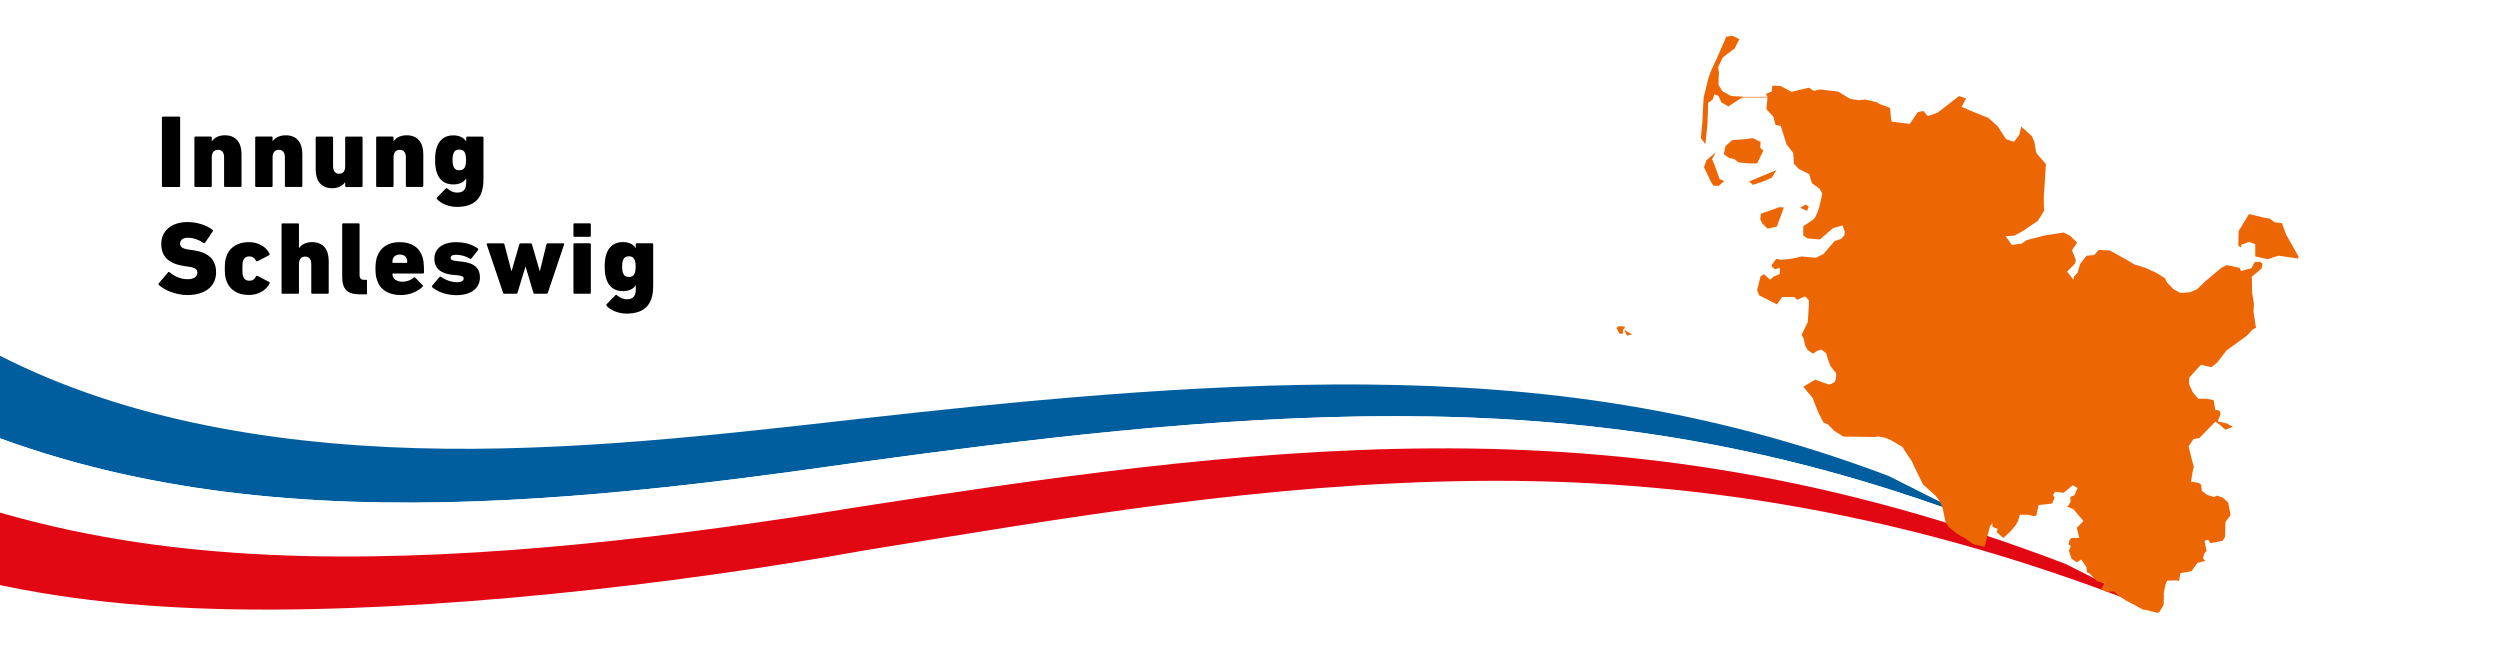 <?xml version="1.0" encoding="utf-8"?>
<!-- Generator: Adobe Illustrator 26.5.3, SVG Export Plug-In . SVG Version: 6.00 Build 0)  -->
<svg version="1.1" id="Ebene_1" xmlns="http://www.w3.org/2000/svg" xmlns:xlink="http://www.w3.org/1999/xlink" x="0px" y="0px"
	 viewBox="0 0 3840 996" style="enable-background:new 0 0 3840 996;" xml:space="preserve">
<rect x="0" y="0" width="3840" height="996" fill="#333333" stroke="none"/>
<style type="text/css">
	.st0{clip-path:url(#SVGID_00000134223595066702466830000015711396549188044709_);fill:#FFFFFF;}
	.st1{clip-path:url(#SVGID_00000098194753960512462430000005255246620820222362_);}
	.st2{clip-path:url(#SVGID_00000143581939003998399450000006102725953412597911_);fill:#005E9F;}
	.st3{clip-path:url(#SVGID_00000086656152594117718050000018180649890552209835_);fill:#FFFFFF;}
	.st4{clip-path:url(#SVGID_00000031892426685030032690000015577184578662006429_);fill:#E10814;}
	.st5{clip-path:url(#SVGID_00000109739964127840513270000005215362909417316007_);fill:#EC6604;}
	.st6{clip-path:url(#SVGID_00000143575833544341294230000006419960580537529472_);fill:#EC6604;}
	.st7{clip-path:url(#SVGID_00000159445601683592223550000017037499054007672727_);fill:#EC6604;}
	.st8{clip-path:url(#SVGID_00000003798118465901939410000007357179706683789961_);fill:#EC6604;}
	.st9{clip-path:url(#SVGID_00000039835501035505266820000012286488018588986028_);fill:#EC6604;}
	.st10{clip-path:url(#SVGID_00000183207760059747025830000010841128078268787645_);fill:#EC6604;}
	.st11{clip-path:url(#SVGID_00000139998548362945888760000011163713456887294851_);fill:#EC6604;}
	.st12{clip-path:url(#SVGID_00000151520607671132724000000003602456778085750459_);fill:#EC6604;}
	.st13{clip-path:url(#SVGID_00000153686639575200959820000013692148936294555807_);fill:#EC6604;}
	.st14{clip-path:url(#SVGID_00000005248625148816735560000005241645622639070886_);fill:#EC6604;}
	
		.st15{clip-path:url(#SVGID_00000143583193277459489420000015894410572075462047_);fill:none;stroke:#EC6604;stroke-miterlimit:3.864;}
	.st16{clip-path:url(#SVGID_00000090992824276420082390000012297117190041780106_);}
	.st17{enable-background:new    ;}
	.st18{clip-path:url(#SVGID_00000138545932750840022040000011737260254591506594_);}
</style>
<g>
	<g>
		<g>
			<defs>
				<rect id="SVGID_1_" y="0" width="3840" height="996"/>
			</defs>
			<clipPath id="SVGID_00000083784685423229952380000018204049796067571368_">
				<use xlink:href="#SVGID_1_"  style="overflow:visible;"/>
			</clipPath>
			
				<rect y="0" style="clip-path:url(#SVGID_00000083784685423229952380000018204049796067571368_);fill:#FFFFFF;" width="3840" height="996"/>
		</g>
		<g>
			<defs>
				<rect id="SVGID_00000146496786182651791260000013406225805813976720_" y="0" width="3840" height="996"/>
			</defs>
			<clipPath id="SVGID_00000004515720451476565770000005814610710139380878_">
				<use xlink:href="#SVGID_00000146496786182651791260000013406225805813976720_"  style="overflow:visible;"/>
			</clipPath>
			<g style="clip-path:url(#SVGID_00000004515720451476565770000005814610710139380878_);">
				<g>
					<defs>
						<rect id="SVGID_00000123434918501235250040000014224505389523926161_" y="0" width="3840" height="996"/>
					</defs>
					<clipPath id="SVGID_00000030460529848001528370000005340980932813702310_">
						<use xlink:href="#SVGID_00000123434918501235250040000014224505389523926161_"  style="overflow:visible;"/>
					</clipPath>
					<path style="clip-path:url(#SVGID_00000030460529848001528370000005340980932813702310_);fill:#005E9F;" d="M3032.1,796.6
						c-45.6-22.5-89.6-44.4-131.3-65.6c-277.4-104.6-532.9-138-802.2-140.4c-265.7-2.1-545.2,26.4-788.1,53.8
						c-248.7,28.3-480.9,53.4-714.4,42.3C365,675.6,132.8,629-59.7,513.4c-49,23.1-94.9,46-139.9,68.3
						C34.5,712.6,282.8,761.4,537.5,770.5c254.7,8.7,515.7-22.4,775.5-59.5c257.5-35.2,547.7-71.9,831.7-71.8
						C2432.1,639.6,2713.6,677,3032.1,796.6"/>
				</g>
				<g>
					<defs>
						<rect id="SVGID_00000004527245608789802380000012703108040128523668_" y="0" width="3840" height="996"/>
					</defs>
					<clipPath id="SVGID_00000111185596046040831640000003788572262896695974_">
						<use xlink:href="#SVGID_00000004527245608789802380000012703108040128523668_"  style="overflow:visible;"/>
					</clipPath>
					<path style="clip-path:url(#SVGID_00000111185596046040831640000003788572262896695974_);fill:#FFFFFF;" d="M3172.7,866.2
						c-47.9-23.9-95.1-47.1-140.6-69.6c-318.5-119.6-600-157-887.4-157.3c-284-0.1-574.2,36.5-831.7,71.8
						c-259.7,37.1-520.8,68.2-775.5,59.5c-254.7-9.1-503-57.9-737.1-188.8c-44.9,22.3-88.9,44.2-133.3,65.4
						C-71,794.4,183.9,846.8,464.9,854c277.4,6.8,581.2-30.9,855.9-75.7c277.9-42.8,577.3-88,880.2-89.6
						C2506.5,687.2,2815.8,729.6,3172.7,866.2"/>
				</g>
				<g>
					<defs>
						<rect id="SVGID_00000144297656761173506710000015465331526765299081_" y="0" width="3840" height="996"/>
					</defs>
					<clipPath id="SVGID_00000004528842925496292210000014854052991564776587_">
						<use xlink:href="#SVGID_00000144297656761173506710000015465331526765299081_"  style="overflow:visible;"/>
					</clipPath>
					<path style="clip-path:url(#SVGID_00000004528842925496292210000014854052991564776587_);fill:#E10814;" d="M3316.7,939.9
						c-47.7-25.3-96.2-49.9-144-73.7c-356.9-136.5-666.2-179-971.6-177.5c-302.9,1.6-602.2,46.8-880.2,89.6
						C1046.2,823.1,742.4,860.8,465,854c-281.1-7.2-535.9-59.6-797.8-206.8c-44.4,21.2-89.2,41.7-135.4,61.5
						C-194.2,875.2,50.6,930.6,362,936c301.6,4.6,670.5-37.6,965.1-90.4c310-50.4,614.4-103.3,938.1-106.9
						C2588.7,735,2931.7,785,3316.7,939.9"/>
				</g>
				<g>
					<defs>
						<rect id="SVGID_00000171716856506324629720000011638597943480450724_" y="0" width="3840" height="996"/>
					</defs>
					<clipPath id="SVGID_00000018209484554670389690000010088981722580132777_">
						<use xlink:href="#SVGID_00000171716856506324629720000011638597943480450724_"  style="overflow:visible;"/>
					</clipPath>
					<polygon style="clip-path:url(#SVGID_00000018209484554670389690000010088981722580132777_);fill:#EC6604;" points="
						2499.1,515.6 2506.7,513.5 2494.6,506.7 					"/>
				</g>
				<g>
					<defs>
						<rect id="SVGID_00000023959346591701105200000013593132496626811547_" y="0" width="3840" height="996"/>
					</defs>
					<clipPath id="SVGID_00000103966853746033279840000000704925129558208664_">
						<use xlink:href="#SVGID_00000023959346591701105200000013593132496626811547_"  style="overflow:visible;"/>
					</clipPath>
					<polygon style="clip-path:url(#SVGID_00000103966853746033279840000000704925129558208664_);fill:#EC6604;" points="
						3463,402.9 3458.2,412 3442.2,416.3 3440.1,411.5 3420.4,407.2 3411.8,411.5 3387.8,431.7 3375,444 3364.4,448.8 3348.9,449.9 
						3338.2,444 3328.6,433.9 3325.4,427.5 3312.1,419 3295.6,411.5 3278.5,406.2 3266.8,399.2 3259.3,395 3240.7,384.8 
						3223.6,383.8 3216.7,391.8 3204.9,392.8 3195.3,405.1 3191.1,418.9 3185.7,424.8 3184.7,429.6 3177.7,420.5 3175.1,417.3 
						3187.5,404.5 3188.5,399.2 3182.5,384.3 3182.6,384.3 3190.5,372.6 3179.9,362.4 3169.7,357.1 3139.3,361.9 3113.2,368.8 
						3105.2,374.2 3090.3,376.3 3080.7,363 3094,361.9 3107.9,354.4 3130.3,339 3139.9,323.5 3139.3,313.9 3139.3,299.5 
						3139.9,293.6 3140.9,278.2 3142.5,252 3128.7,236.1 3127.1,232.3 3125,218.5 3120.7,208.9 3104.7,194.5 3101.5,207.3 
						3093.5,217.9 3081.2,213.7 3068.4,193.9 3053.5,180.6 3051.4,180.1 3034.3,173.1 3026.3,169.9 3019.4,166.7 3013,164.1 
						3019.9,151.3 3009.2,147.5 2976.2,173.1 2962.3,177.9 2961.3,178.5 2954.3,170.5 2945.8,172.1 2933.5,190.2 2905.8,187 
						2904.7,182.7 2903.1,165.7 2887.2,159.8 2882.9,157.1 2865.6,152.9 2865.6,152.9 2865.4,152.9 2865.3,152.9 2854.6,153.9 
						2841.8,151.8 2823.2,140.6 2795.4,137.4 2785.8,139.5 2778.4,134.7 2751.7,141.1 2735.2,132.1 2722.4,131.5 2721.3,140.6 
						2712.3,144.3 2714.9,148.6 2713.3,167.8 2724,179.5 2727.2,191.8 2735.2,193.4 2744.2,221.7 2754.4,235 2755.4,251.5 
						2762.9,259.5 2778.9,267.5 2783.2,281.4 2794.9,289.9 2799,297.3 2796.6,309 2794.9,315.9 2792.4,324.6 2788,334.2 
						2784.2,337.9 2769.8,347.5 2769.8,361.9 2776.2,366.2 2795.4,367.8 2815.7,350.3 2830.1,346.3 2833.3,355 2833.3,360.8 
						2828.5,366.7 2817.8,370.4 2807.7,382.2 2800.8,390.2 2789,396 2767.2,393.9 2753.8,397.1 2736.2,399.2 2728.2,397.6 
						2720.8,407.8 2725.6,413.6 2733.6,411.5 2734.1,414.2 2733.6,421.1 2723.4,425.3 2721.8,427.5 2718.7,429.6 2709.6,421.1 
						2704.3,424.3 2698.9,445.6 2702.1,453.6 2729.3,467.5 2737.3,456.3 2756.5,456.3 2760.2,460.5 2772.5,455.2 2778.4,461.1 
						2778.4,468.5 2776.8,494.7 2774.1,500 2767.2,514.4 2770.4,519.7 2772.5,530.4 2776.8,537.9 2784.8,543.2 2791.2,538.9 
						2797.6,536.8 2805,542.7 2807.7,551.7 2811.4,561.9 2820.5,573.6 2820,581.6 2818.4,586.4 2813,589.6 2809.3,590.7 2788,583.2 
						2769.8,593.9 2784.2,611.4 2792.8,633.3 2800.8,648.8 2807.7,652 2817.3,661.6 2831.2,670.6 2878.6,671.2 2885.5,670.6 
						2895.1,672.2 2903.2,675.4 2922.3,686.6 2925.5,692 2928.2,696.2 2936.7,708.5 2937.8,711.2 2939.4,714.9 2953.8,744.2 
						2973,761.3 2979.4,769.8 2983.6,779.4 2988.4,801.8 2992.7,809.2 3005.5,819.4 3012.4,823.7 3018.3,826.8 3031.1,835.9 
						3048.2,839.7 3056.7,808.2 3060.4,803.4 3060.4,809.3 3068.4,812.5 3066.8,817.3 3077,826.3 3087.6,816.7 3090.8,813 
						3096.2,806.6 3099.9,799.7 3102.6,790.6 3114.8,790.6 3123.4,792.7 3127.6,792.2 3131.4,775.7 3152.1,773.5 3155.9,763.9 
						3153.2,760.7 3156.9,755.4 3169.7,757 3183.6,745.3 3191.1,749.5 3186.3,760.7 3179.9,763.4 3180.4,770.9 3175.6,778.3 
						3184.7,782.1 3200.1,800.2 3190,810.9 3193.7,826.3 3182,826.3 3178.8,829.5 3177.2,836.4 3180.9,838.6 3177.7,846 3182,858.3 
						3190,863.6 3196.9,859.4 3204.9,871.6 3205.5,879.1 3209.2,880.7 3221.5,893 3232.7,895.6 3227.3,904.7 3235.3,909 
						3247.1,908.4 3255.1,915.4 3265.2,922.3 3277.5,928.7 3292.4,936.7 3295.6,936.7 3314.3,941.5 3316.4,939.9 3316.9,939.9 
						3323.3,929.2 3323.8,914.8 3323.3,912.7 3326,898.8 3328.6,891.9 3343,891.4 3346.8,892.4 3349.4,880.2 3366,877.5 
						3374.5,865.8 3375,864.7 3387.3,861.5 3383.6,857.2 3386.2,849.8 3389.4,846 3387.3,837 3386.2,830.6 3391.6,829 3395.3,834.3 
						3414,830.6 3417.7,824.7 3418.2,803.9 3418.8,801.3 3426.2,791.1 3422.5,771.9 3417.2,767.1 3414.5,764.5 3405.4,761.3 
						3400.6,763.4 3392.1,760.7 3389.4,759.7 3382,753.8 3380.9,744.7 3379.3,743.1 3376.1,741.5 3365.4,739.9 3368.1,722.9 
						3369.7,717.5 3368.6,712.7 3367,707.4 3361.7,685.6 3369.2,674.4 3378.2,672.8 3402.8,647.7 3409.2,652 3418.2,660 
						3429.4,655.7 3420.4,650.4 3406.5,647.2 3410.8,636 3409.2,630.6 3402.8,629.6 3400.1,614.6 3389.4,612.5 3376.6,612.5 
						3368.6,603.4 3362.2,589.6 3362.8,580 3376.6,564.5 3380.9,560.3 3396.4,564 3405.4,557.1 3419.8,538.4 3451.3,515.5 
						3460.9,505.3 3465.2,503.7 3461.4,479.2 3462,466.4 3459.3,449.9 3458.8,425.3 3460.4,423.7 3473.7,412.5 3475.3,405.1 
						3471,401.9 					"/>
				</g>
				<g>
					<defs>
						<rect id="SVGID_00000016042013848561254520000000824260914667413434_" y="0" width="3840" height="996"/>
					</defs>
					<clipPath id="SVGID_00000103978553834089548920000006889159193117886118_">
						<use xlink:href="#SVGID_00000016042013848561254520000000824260914667413434_"  style="overflow:visible;"/>
					</clipPath>
					<polygon style="clip-path:url(#SVGID_00000103978553834089548920000006889159193117886118_);fill:#EC6604;" points="
						2703.7,336.8 2706.9,343.2 2714.9,351.2 2729.3,348 2740,318.7 2733,318.2 2704.8,328.3 					"/>
				</g>
				<g>
					<defs>
						<rect id="SVGID_00000119088222590126838590000008107311093064670893_" y="0" width="3840" height="996"/>
					</defs>
					<clipPath id="SVGID_00000057131781704136797510000002418293617823936657_">
						<use xlink:href="#SVGID_00000119088222590126838590000008107311093064670893_"  style="overflow:visible;"/>
					</clipPath>
					<polygon style="clip-path:url(#SVGID_00000057131781704136797510000002418293617823936657_);fill:#EC6604;" points="
						2721.3,273 2728.8,261.1 2686.7,278.7 2692.5,284 2709.5,278.2 					"/>
				</g>
				<g>
					<defs>
						<rect id="SVGID_00000149347044645996691620000015969815291112406458_" y="0" width="3840" height="996"/>
					</defs>
					<clipPath id="SVGID_00000075122298155049965040000007663448166455167162_">
						<use xlink:href="#SVGID_00000149347044645996691620000015969815291112406458_"  style="overflow:visible;"/>
					</clipPath>
					<polygon style="clip-path:url(#SVGID_00000075122298155049965040000007663448166455167162_);fill:#EC6604;" points="
						2778.2,317.3 2773.4,314.1 2765,319.2 2775.7,324 					"/>
				</g>
				<g>
					<defs>
						<rect id="SVGID_00000165226058419648693030000016424412892384245391_" y="0" width="3840" height="996"/>
					</defs>
					<clipPath id="SVGID_00000098218776219146691060000015490095205148061086_">
						<use xlink:href="#SVGID_00000165226058419648693030000016424412892384245391_"  style="overflow:visible;"/>
					</clipPath>
					<polygon style="clip-path:url(#SVGID_00000098218776219146691060000015490095205148061086_);fill:#EC6604;" points="
						2490.5,501 2485.1,501.6 2483,503.7 2487.2,512.3 2492.6,512.8 2493.1,506.9 2496.3,502.1 					"/>
				</g>
				<g>
					<defs>
						<rect id="SVGID_00000083770757738094752980000002898007746185524892_" y="0" width="3840" height="996"/>
					</defs>
					<clipPath id="SVGID_00000144319595303956465770000006033910404602403464_">
						<use xlink:href="#SVGID_00000083770757738094752980000002898007746185524892_"  style="overflow:visible;"/>
					</clipPath>
					<polygon style="clip-path:url(#SVGID_00000144319595303956465770000006033910404602403464_);fill:#EC6604;" points="
						2698.9,251 2708.5,231.3 2704.3,227.5 2703.7,225.4 2704.3,217.9 2692,212.1 2680.8,213.7 2660.5,215.3 2650.4,224.3 
						2647.7,237.1 2656.8,243 2663.2,244 2663.7,244.1 2670.1,249.4 2686.7,251 					"/>
				</g>
				<g>
					<defs>
						<rect id="SVGID_00000137849803004723569200000015715553503374558388_" y="0" width="3840" height="996"/>
					</defs>
					<clipPath id="SVGID_00000109012852554546461810000017055853204904562839_">
						<use xlink:href="#SVGID_00000137849803004723569200000015715553503374558388_"  style="overflow:visible;"/>
					</clipPath>
					<polygon style="clip-path:url(#SVGID_00000109012852554546461810000017055853204904562839_);fill:#EC6604;" points="
						2633.3,252.6 2629.6,244.6 2635.5,233.9 2621.1,246.2 2617.3,256.8 2628,279.2 2631.7,285.1 2639.7,285.6 2648.3,278.2 
						2641.3,275 					"/>
				</g>
				<g>
					<defs>
						<rect id="SVGID_00000082355170816680487750000016194587901540231359_" y="0" width="3840" height="996"/>
					</defs>
					<clipPath id="SVGID_00000057115517336880096210000000100268399377053628_">
						<use xlink:href="#SVGID_00000082355170816680487750000016194587901540231359_"  style="overflow:visible;"/>
					</clipPath>
					<polygon style="clip-path:url(#SVGID_00000057115517336880096210000000100268399377053628_);fill:#EC6604;" points="
						2622.7,189.9 2623.7,157.9 2630.7,152.9 2633.3,144.9 2639.7,147.5 2644,157.1 2654.7,163.5 2677.6,148.6 2658.9,147.5 
						2645.6,140.1 2639.7,130.5 2639.7,120.9 2640.3,112.3 2639,103.1 2646.3,88.2 2664.3,74.5 2671.7,60.1 2660.5,54.8 
						2651.5,56.4 2638.1,87.3 2628,109.1 2624.3,119.3 2616.8,149.7 2614.7,189.1 2612.5,212.1 2619.5,221.5 					"/>
				</g>
				<g>
					<defs>
						<rect id="SVGID_00000156581723004728297560000013881891881686333835_" y="0" width="3840" height="996"/>
					</defs>
					<clipPath id="SVGID_00000069376867614285290120000001022476188584487556_">
						<use xlink:href="#SVGID_00000156581723004728297560000013881891881686333835_"  style="overflow:visible;"/>
					</clipPath>
					<polygon style="clip-path:url(#SVGID_00000069376867614285290120000001022476188584487556_);fill:#EC6604;" points="
						3511.5,360.3 3505.1,342.7 3493.9,341.6 3486.5,335.8 3477.4,334.2 3454.5,328.8 3438.5,355 3438,377.4 3441.7,380 
						3442.8,375.8 3454.5,371.5 3464.1,375.2 3464.1,393.9 3483.8,398.2 3490.8,395.5 3499.8,392.8 3530.2,397.1 3530.2,393.4 					
						"/>
				</g>
				<g>
					<defs>
						<rect id="SVGID_00000123433808283362325380000002260904588512230786_" y="0" width="3840" height="996"/>
					</defs>
					<clipPath id="SVGID_00000077282423279540410730000016714015668736926110_">
						<use xlink:href="#SVGID_00000123433808283362325380000002260904588512230786_"  style="overflow:visible;"/>
					</clipPath>
					
						<line style="clip-path:url(#SVGID_00000077282423279540410730000016714015668736926110_);fill:none;stroke:#EC6604;stroke-miterlimit:3.864;" x1="2668.8" y1="149.3" x2="2740" y2="149.3"/>
				</g>
			</g>
		</g>
		<g>
			<defs>
				<rect id="SVGID_00000000919873855336359430000011624706988736241847_" y="0" width="3840" height="996"/>
			</defs>
			<clipPath id="SVGID_00000164479604497004918670000012521937645026592958_">
				<use xlink:href="#SVGID_00000000919873855336359430000011624706988736241847_"  style="overflow:visible;"/>
			</clipPath>
			<g style="clip-path:url(#SVGID_00000164479604497004918670000012521937645026592958_);">
				<g class="st17">
					<path d="M248.7,180.7c0-1,0.6-1.6,1.6-1.6h24.8c1,0,1.6,0.6,1.6,1.6v104.9c0,1-0.6,1.6-1.6,1.6h-24.8c-1,0-1.6-0.6-1.6-1.6
						V180.7z"/>
				</g>
				<g class="st17">
					<path d="M345.8,287.2c-1,0-1.6-0.6-1.6-1.6v-44.2c0-6.8-3-11.3-9.4-11.3c-6,0-9.5,4.3-9.5,11.3v44.2c0,1-0.6,1.6-1.6,1.6h-23.5
						c-1,0-1.6-0.6-1.6-1.6v-74.3c0-1,0.6-1.6,1.6-1.6h23.5c1,0,1.6,0.6,1.6,1.6v5.6h0.2c3.5-5.1,10.2-9.1,19.9-9.1
						c17.6,0,25.6,11.9,25.6,28.9v48.8c0,1-0.6,1.6-1.6,1.6H345.8z"/>
				</g>
				<g class="st17">
					<path d="M439.2,287.2c-1,0-1.6-0.6-1.6-1.6v-44.2c0-6.8-3-11.3-9.4-11.3c-6,0-9.5,4.3-9.5,11.3v44.2c0,1-0.6,1.6-1.6,1.6h-23.5
						c-1,0-1.6-0.6-1.6-1.6v-74.3c0-1,0.6-1.6,1.6-1.6h23.5c1,0,1.6,0.6,1.6,1.6v5.6h0.2c3.5-5.1,10.2-9.1,19.9-9.1
						c17.6,0,25.6,11.9,25.6,28.9v48.8c0,1-0.6,1.6-1.6,1.6H439.2z"/>
				</g>
				<g class="st17">
					<path d="M531.8,287.2c-1,0-1.6-0.6-1.6-1.6v-5.6H530c-3.8,5.2-10.2,9.1-19.7,9.1c-17.6,0-25.4-11.9-25.4-28.9v-48.8
						c0-1,0.6-1.6,1.6-1.6H510c1,0,1.6,0.6,1.6,1.6v44.2c0,6.8,3.2,11.3,9.4,11.3c6,0,9.2-4.3,9.2-11.3v-44.2c0-1,0.6-1.6,1.6-1.6
						h23.5c1,0,1.6,0.6,1.6,1.6v74.3c0,1-0.6,1.6-1.6,1.6H531.8z"/>
					<path d="M625,287.2c-1,0-1.6-0.6-1.6-1.6v-44.2c0-6.8-3-11.3-9.4-11.3c-6,0-9.5,4.3-9.5,11.3v44.2c0,1-0.6,1.6-1.6,1.6h-23.5
						c-1,0-1.6-0.6-1.6-1.6v-74.3c0-1,0.6-1.6,1.6-1.6h23.5c1,0,1.6,0.6,1.6,1.6v5.6h0.2c3.5-5.1,10.2-9.1,19.9-9.1
						c17.6,0,25.6,11.9,25.6,28.9v48.8c0,1-0.6,1.6-1.6,1.6H625z"/>
				</g>
				<g class="st17">
					<path d="M671.1,305.7c-0.6-0.8-0.5-1.6,0.2-2.4l13.4-13.7c0.8-0.8,1.6-0.8,2.4,0c4.6,3.8,9.2,6.2,15.3,6.2
						c9.5,0,13.7-4.9,13.7-15.7v-5.9h-0.2c-3.3,5.6-10.2,9.1-19.7,9.1c-12.7,0-21.5-6.4-25.4-18.6c-1.7-5.2-2.5-11-2.5-19.1
						c0-8.1,0.8-13.7,2.5-19.1c4-12.1,12.7-18.6,25.4-18.6c9.5,0,16.4,3.7,19.7,9.2h0.2v-5.7c0-1,0.6-1.6,1.6-1.6H741
						c1,0,1.6,0.6,1.6,1.6v63.9c0,29.9-14.3,42.5-41.2,42.5C689.2,317.8,676.5,312.2,671.1,305.7z M714.8,254.7
						c0.6-2.2,1.1-4.6,1.1-9.1c0-4.3-0.5-6.8-1.1-9.1c-1.4-4.5-4.3-6.7-9.4-6.7c-4.9,0-7.8,2.2-9.2,6.7c-0.8,2.2-1.1,4.8-1.1,9.1
						c0,4.5,0.3,6.8,1.1,9.1c1.4,4.6,4.3,6.8,9.2,6.8C710.5,261.5,713.4,259.3,714.8,254.7z"/>
				</g>
			</g>
		</g>
		<g>
			<defs>
				<rect id="SVGID_00000093146380028092124580000002127216771619440557_" y="0" width="3840" height="996"/>
			</defs>
			<clipPath id="SVGID_00000145736554829893952750000005475642667106118533_">
				<use xlink:href="#SVGID_00000093146380028092124580000002127216771619440557_"  style="overflow:visible;"/>
			</clipPath>
			<g style="clip-path:url(#SVGID_00000145736554829893952750000005475642667106118533_);">
				<g class="st17">
					<path d="M244.1,437.7c-0.8-0.6-1-1.7-0.2-2.5l14.3-16.9c0.6-0.8,1.6-0.8,2.2-0.2c6.5,5.7,16.7,10.8,27.5,10.8
						c10,0,15.3-4.1,15.3-10.2c0-4.6-3-7.6-13.7-9.1l-5.7-0.8c-23.4-3.3-36.1-13.8-36.1-34s15.7-33.7,40.2-33.7
						c14.9,0,28.9,4.6,38.6,11.9c0.8,0.6,1,1.4,0.3,2.4L315,372.8c-0.6,0.8-1.4,1-2.2,0.5c-7.6-5.1-15.7-8.1-24.3-8.1
						c-8,0-11.9,3.8-11.9,9.1c0,4.8,3.5,7.8,13.8,9.1l5.7,0.8c23.7,3.3,35.8,13.8,35.8,34.3c0,20-15.3,34.7-44.2,34.7
						C270.1,453.1,252.2,445.6,244.1,437.7z"/>
					<path d="M347.5,430.4c-1.6-4.5-2.2-9.7-2.2-17.8c0-8.1,0.6-13.5,2.2-18c4.8-14.9,17.8-22.7,34.5-22.7
						c15.6,0,27.2,7.8,32.1,17.8c0.3,0.8,0.3,1.6-0.6,2.2l-17.8,9.2c-0.8,0.5-1.9,0.6-2.4-0.5c-2.7-4.8-5.6-6.8-10.5-6.8
						c-4.6,0-7.8,2.2-9.4,6.7c-0.8,2.4-1.1,5.4-1.1,12.1c0,6.5,0.3,9.5,1.1,11.9c1.6,4.5,4.8,6.7,9.4,6.7c4.9,0,7.8-1.9,10.5-6.8
						c0.5-1.1,1.6-1,2.4-0.5l17.8,9.2c1,0.6,1,1.4,0.6,2.2c-4.9,10-16.5,17.8-32.1,17.8C365.3,453.1,352.3,445.3,347.5,430.4z"/>
				</g>
				<g class="st17">
					<path d="M479.7,451.2c-1,0-1.6-0.6-1.6-1.6v-44.2c0-6.8-3-11.3-9.4-11.3c-6,0-9.5,4.3-9.5,11.3v44.2c0,1-0.6,1.6-1.6,1.6h-23.5
						c-1,0-1.6-0.6-1.6-1.6V344.7c0-1,0.6-1.6,1.6-1.6h23.5c1,0,1.6,0.6,1.6,1.6v36.3h0.2c3.5-5.1,10.2-9.1,19.9-9.1
						c17.6,0,25.6,11.9,25.6,28.9v48.8c0,1-0.6,1.6-1.6,1.6H479.7z"/>
				</g>
				<g class="st17">
					<path d="M552.5,452.1c-19.2,0-26.9-7.8-26.9-27.2v-80.3c0-1,0.6-1.6,1.6-1.6h23.5c1,0,1.6,0.6,1.6,1.6v77.6
						c0,5.2,2.2,7.6,6.5,7.6h3.3c1,0,1.6,0.6,1.6,1.6v19.1c0,1-0.6,1.6-1.6,1.6H552.5z"/>
					<path d="M579.2,430.4c-1.6-4.6-2.5-9.7-2.5-17.8c0-8.3,1-13.5,2.4-18c4.8-14.5,17.3-22.7,34.7-22.7c18.4,0,30.5,8.3,35,22.4
						c1.6,4.8,2.5,10.7,2.5,24.2c0,1-0.6,1.6-1.7,1.6h-45.9c-0.6,0-1,0.3-1,1c0.2,1.1,0.3,2.2,0.6,3.2c1.7,5.4,7.5,8.4,14.9,8.4
						c6.7,0,12.4-2.2,17.3-6.2c1-0.8,1.6-0.8,2.4,0l11.3,11.6c0.8,0.6,0.6,1.7-0.2,2.4c-8.1,7.8-19.9,12.7-33.7,12.7
						C596.4,453.1,583.8,444.7,579.2,430.4z M624.5,403.8c0.6,0,1-0.3,1-1c0-2.1-0.2-3.5-0.6-4.8c-1.4-4.5-5.2-7-10.8-7
						c-5.4,0-9.4,2.5-10.8,7c-0.3,1.3-0.6,2.7-0.6,4.8c0,0.6,0.3,1,1,1H624.5z"/>
					<path d="M663.9,441.2c-0.6-0.6-0.8-1.6-0.2-2.2l11.3-13.5c0.6-0.6,1.4-0.8,2.2-0.3c8.4,5.6,16.9,8.3,25.1,8.3
						c6.8,0,9.9-2.4,9.9-5.6c0-2.7-1.6-4.1-9.7-5.1l-8.6-0.8c-17-1.9-26.7-10-26.7-24.6c0-15.3,12.2-25.4,33.4-25.4
						c14.2,0,25.9,4.1,33.4,9.7c0.8,0.6,0.8,1.6,0.3,2.4l-10,12.7c-0.6,0.8-1.4,1-2.4,0.5c-5.7-3.5-13.4-6-21.6-6
						c-5.6,0-8.1,1.9-8.1,4.8c0,2.5,1.4,4.1,8.9,4.8l8.6,1c20.2,2.1,27.7,11.3,27.5,24.5c-0.2,16.2-13.4,27-36.4,27
						C684.6,453.1,672,448,663.9,441.2z"/>
					<path d="M821.2,451.2c-1,0-1.6-0.5-1.9-1.6l-11.9-39.7H807l-12.1,39.7c-0.3,1.1-1,1.6-1.9,1.6h-18.4c-1,0-1.6-0.5-1.9-1.6
						l-25.1-74.1c-0.3-1,0.2-1.7,1.3-1.7h23.7c1.3,0,1.9,0.5,2.2,1.6l10.7,40.9h0.3l11.9-40.9c0.3-1.1,1-1.6,2.1-1.6h15.1
						c1.1,0,1.9,0.5,2.2,1.6l11.9,40.9h0.3l10-40.9c0.3-1.1,1-1.6,2.4-1.6h23.7c1,0,1.4,0.8,1.1,1.7l-25,74.1
						c-0.3,1.1-1,1.6-1.9,1.6H821.2z"/>
					<path d="M882.4,363.7c-1,0-1.6-0.6-1.6-1.6v-17.5c0-1,0.6-1.6,1.6-1.6h23.5c1,0,1.6,0.6,1.6,1.6v17.5c0,1-0.6,1.6-1.6,1.6
						H882.4z M882.4,451.2c-1,0-1.6-0.6-1.6-1.6v-74.3c0-1,0.6-1.6,1.6-1.6h23.5c1,0,1.6,0.6,1.6,1.6v74.3c0,1-0.6,1.6-1.6,1.6
						H882.4z"/>
				</g>
				<g class="st17">
					<path d="M931.6,469.6c-0.6-0.8-0.5-1.6,0.2-2.4l13.4-13.7c0.8-0.8,1.6-0.8,2.4,0c4.6,3.8,9.2,6.2,15.3,6.2
						c9.5,0,13.7-4.9,13.7-15.7v-5.9h-0.2c-3.3,5.6-10.2,9.1-19.7,9.1c-12.7,0-21.5-6.4-25.4-18.6c-1.7-5.2-2.5-11-2.5-19.1
						c0-8.1,0.8-13.7,2.5-19.1c4-12.1,12.7-18.6,25.4-18.6c9.5,0,16.4,3.7,19.7,9.2h0.2v-5.7c0-1,0.6-1.6,1.6-1.6h23.5
						c1,0,1.6,0.6,1.6,1.6v63.9c0,29.9-14.3,42.5-41.2,42.5C949.7,481.7,937,476.1,931.6,469.6z M975.3,418.6
						c0.6-2.2,1.1-4.6,1.1-9.1c0-4.3-0.5-6.8-1.1-9.1c-1.4-4.5-4.3-6.7-9.4-6.7c-4.9,0-7.8,2.2-9.2,6.7c-0.8,2.2-1.1,4.8-1.1,9.1
						c0,4.5,0.3,6.8,1.1,9.1c1.4,4.6,4.3,6.8,9.2,6.8C971,425.4,973.9,423.2,975.3,418.6z"/>
				</g>
			</g>
		</g>
	</g>
</g>
</svg>
